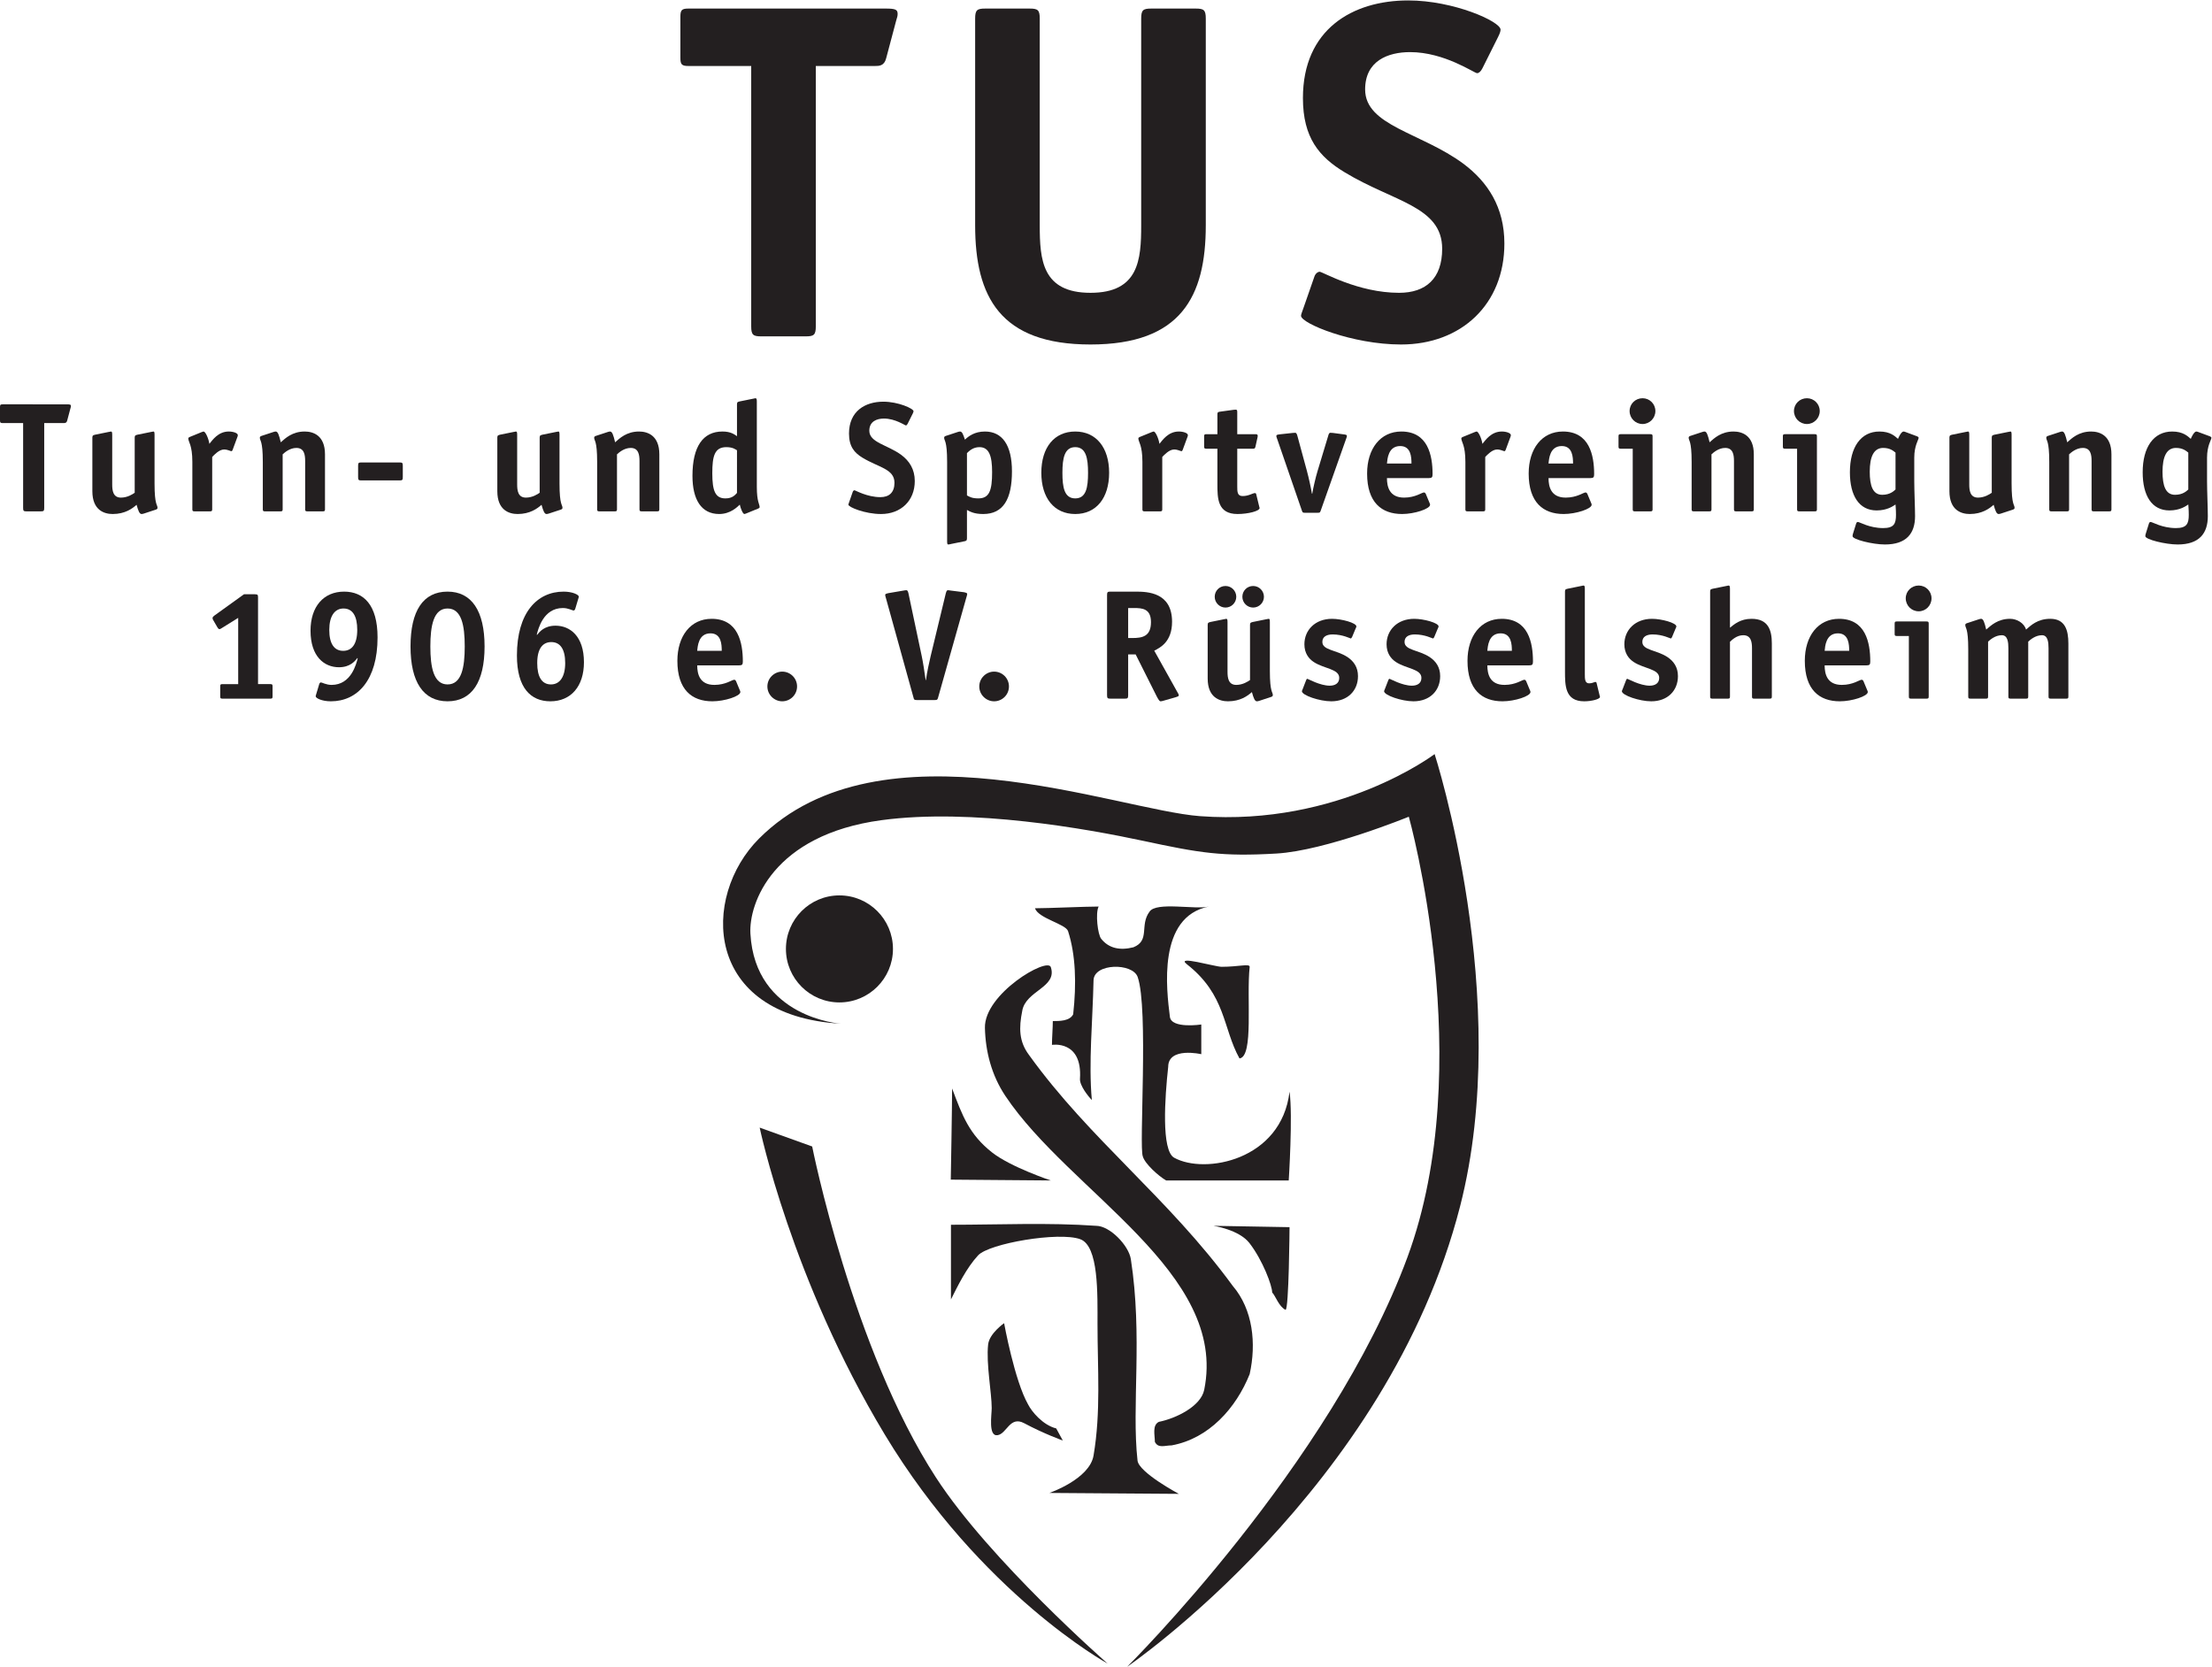 <?xml version="1.0" encoding="UTF-8" standalone="no"?>
<!-- Created with Inkscape (http://www.inkscape.org/) -->

<svg
   version="1.1"
   id="svg2"
   width="522.333"
   height="393.573"
   viewBox="0 0 522.333 393.573"
   sodipodi:docname="TUSLogopfadsw.eps"
   xmlns:inkscape="http://www.inkscape.org/namespaces/inkscape"
   xmlns:sodipodi="http://sodipodi.sourceforge.net/DTD/sodipodi-0.dtd"
   xmlns="http://www.w3.org/2000/svg"
   xmlns:svg="http://www.w3.org/2000/svg">
  <defs
     id="defs6" />
  <sodipodi:namedview
     id="namedview4"
     pagecolor="#ffffff"
     bordercolor="#000000"
     borderopacity="0.25"
     inkscape:showpageshadow="2"
     inkscape:pageopacity="0.0"
     inkscape:pagecheckerboard="0"
     inkscape:deskcolor="#d1d1d1" />
  <g
     id="g8"
     inkscape:groupmode="layer"
     inkscape:label="ink_ext_XXXXXX"
     transform="matrix(1.333,0,0,-1.333,0,393.573)">
    <g
       id="g10"
       transform="scale(0.1)">
      <path
         d="m 1780.81,1011.41 c 113.87,-170.746 394.85,-312.953 352.39,-520.902 -6.06,-29.414 -50.3,-50.684 -80.34,-56.68 -12.05,-6.055 -7.05,-23.418 -7.05,-35.449 5.96,-12.012 17.64,-6.231 29.67,-6.231 66.1,12.032 114.22,66.114 138.28,126.27 11.97,54.082 5.95,114.238 -30.06,156.348 -114.29,156.328 -252.59,258.554 -360.74,408.824 -18.1,24.07 -18.1,48.15 -12.09,78.23 6.02,36.03 62.64,41.5 50.59,77.59 -6.04,18.05 -118.09,-47.26 -116.7,-107.67 0.99,-42.56 12.01,-84.2 36.05,-120.33"
         style="fill:#231f20;fill-opacity:1;fill-rule:nonzero;stroke:none"
         id="path12" />
      <path
         d="m 1950.7,1289.55 c 13.5,-16.93 33.08,-21.09 57.08,-15.06 30.08,12.05 10.59,39.12 28.59,63.13 12.06,18.06 81.2,3.06 105.21,9.06 -91.68,-18.03 -75.14,-147.34 -69.15,-195.43 2.68,-21.5 55.6,-13.54 55.6,-13.54 v -52.59 c 0,0 -58.62,13.51 -58.62,-22.52 -5.96,-54.14 -12.43,-148.127 10.56,-160.881 54.06,-30.039 190.18,-4.824 204.4,117.031 5.99,-42.07 -1.43,-157.305 -1.43,-157.305 H 2065.7 c -13.52,7.891 -37.62,29.571 -41.22,42.52 -7.12,16.25 10.41,262.305 -9.16,317.945 -8.96,25.34 -77.52,24.63 -78.16,-6.01 -1.5,-72.13 -9.04,-145.8 -3,-211.97 -6.04,5.99 -21.84,25.62 -21.02,37.57 4.47,69.16 -49.63,60.12 -49.63,60.12 0,12.07 1.5,30.12 1.5,42.15 12.02,0 30.02,0 36.08,11.99 6.03,54.14 4.51,105.24 -9.06,147.33 -4.11,12.77 -52.62,22.5 -58.62,40.54 24.05,0 88.71,3.05 112.77,3.05 -6.02,-12.03 -1.54,-49.63 4.52,-57.13"
         style="fill:#231f20;fill-opacity:1;fill-rule:nonzero;stroke:none"
         id="path14" />
      <path
         d="m 2164.15,1239.92 c -11.99,0 -82.65,21.08 -61.64,4.53 69.73,-54.84 63.15,-112.71 93.19,-166.85 25.56,3.04 12.05,108.24 18.06,162.32 0,6.06 -19.53,0 -49.61,0"
         style="fill:#231f20;fill-opacity:1;fill-rule:nonzero;stroke:none"
         id="path16" />
      <path
         d="m 2284.37,778.711 -134.73,2.383 c 0,0 45.43,-6.739 63.82,-30.723 23.64,-30.723 40.15,-75.391 40.15,-87.383 6.05,-6.035 11.59,-24.707 23.64,-30.722 6.06,0 7.12,146.445 7.12,146.445"
         style="fill:#231f20;fill-opacity:1;fill-rule:nonzero;stroke:none"
         id="path18" />
      <path
         d="m 1944.19,606.27 c 0,54.121 2.34,139.414 -30.78,151.191 -37.95,13.594 -161.15,-7.559 -180.68,-28.633 -20.47,-21.992 -36.1,-54.062 -48.15,-78.125 0,6.016 0,96.172 0,132.266 84.2,0 173.05,4.121 257.2,-1.875 24.07,0 57.67,-34.571 61.46,-59.043 21.24,-137.012 1.09,-260.313 11.84,-356.719 2.28,-21.309 73.19,-59.062 73.19,-59.062 l -229.35,1.64 c 0,0 71.05,24.297 78.24,66.172 13.21,77.285 7.03,154.043 7.03,232.188"
         style="fill:#231f20;fill-opacity:1;fill-rule:nonzero;stroke:none"
         id="path20" />
      <path
         d="m 1756.77,458.262 c 0,26.972 -10.06,78.633 -6.33,112.578 2.1,19.59 28.32,37.793 28.32,37.793 0,0 18.46,-102.051 42.55,-144.102 5.99,-12.011 25.64,-36.308 49.74,-42.343 l 11.68,-21.446 c 0,0 -33.09,11.817 -68.5,30.723 -25.41,13.515 -30.7,-18.906 -47.23,-21.27 -16.56,-2.382 -10.23,36.075 -10.23,48.067"
         style="fill:#231f20;fill-opacity:1;fill-rule:nonzero;stroke:none"
         id="path22" />
      <path
         d="m 1686.63,1024.41 c 18.05,-48.082 30.22,-81.461 70.9,-113.414 33.07,-25.957 103.93,-49.551 103.93,-49.551 l -177.2,1.446 c 0,0 2.37,131.464 2.37,161.519"
         style="fill:#231f20;fill-opacity:1;fill-rule:nonzero;stroke:none"
         id="path24" />
      <path
         d="m 2495.66,1505.79 c 0,0 123.41,-439.31 -2.35,-780.106 C 2357.4,357.285 1996.7,0 1996.7,0 c 0,0 461.46,314.805 589.82,815.742 94.63,369.078 -45.15,800.978 -45.15,800.978 0,0 -169.12,-128.22 -415.81,-109.93 -147.57,11.01 -565.83,175.4 -780.95,-39.72 -103,-102.97 -98.73,-314.04 145.02,-327.95 0,0 -151.97,9.81 -160.31,159.53 -3,53.32 39.62,175.14 232.44,201.04 159.26,21.41 363.4,-15.25 463.57,-36.7 100.19,-21.49 139.37,-28.07 235.85,-22.44 87.65,5.13 234.48,65.24 234.48,65.24"
         style="fill:#231f20;fill-opacity:1;fill-rule:nonzero;stroke:none"
         id="path26" />
      <path
         d="m 1345.74,955.039 92.99,-33.398 c 0,0 71.07,-358.145 219.39,-586.582 95.27,-146.778 303.94,-329.375 303.94,-329.375 0,0 -224.49,123.203 -394.9,405.976 -165.35,274.473 -221.42,543.379 -221.42,543.379"
         style="fill:#231f20;fill-opacity:1;fill-rule:nonzero;stroke:none"
         id="path28" />
      <path
         d="m 1392.24,1271.58 c 0,52.37 42.41,94.83 94.74,94.83 52.35,0 94.87,-42.46 94.87,-94.83 0,-52.3 -42.52,-94.76 -94.87,-94.76 -52.33,0 -94.74,42.46 -94.74,94.76"
         style="fill:#231f20;fill-opacity:1;fill-rule:nonzero;stroke:none"
         id="path30" />
      <path
         d="m 78.324,2052.52 c 0,-4.98 -1.105,-5.82 -5.812,-5.82 H 46.773 c -4.707,0 -5.812,0.84 -5.812,5.82 v 150.56 H 4.703 C 0.828,2203.08 0,2203.91 0,2207.78 v 23.81 c 0,3.86 0.828,4.7 4.703,4.7 H 118.73 c 5.54,0 6.918,-0.55 6.918,-3.04 0,-1.39 -0.273,-1.95 -0.828,-3.88 l -5.812,-21.87 c -1.106,-4.42 -4.149,-4.42 -6.367,-4.42 H 78.324 v -150.56"
         style="fill:#231f20;fill-opacity:1;fill-rule:nonzero;stroke:none"
         id="path32" />
      <path
         d="m 254.945,2042.83 c -1.66,-0.55 -3.039,-0.83 -4.148,-0.83 -3.598,0 -5.813,5.26 -8.859,16.32 -7.469,-6.64 -20.477,-16.32 -42.344,-16.32 -15.223,0 -35.981,6.92 -35.981,40.41 v 95.2 c 0,3.88 1.938,4.15 5.258,4.98 l 23.246,4.71 c 0.832,0 3.602,0.83 4.43,0.83 1.66,0 2.219,-1.1 2.219,-5.81 v -88.01 c 0,-10.52 1.382,-23.25 15.496,-23.25 11.629,0 20.758,6.09 24.355,8.58 v 97.97 c 0,3.88 1.942,4.15 5.262,4.98 l 23.246,4.71 c 0.828,0 3.598,0.83 4.707,0.83 1.383,0 1.934,-1.1 1.934,-5.81 v -86.35 c 0,-39.02 5.257,-36.81 5.257,-43.17 0,-1.39 -1.101,-2.5 -3.043,-3.05 l -21.035,-6.92"
         style="fill:#231f20;fill-opacity:1;fill-rule:nonzero;stroke:none"
         id="path34" />
      <path
         d="m 375.895,2050.58 c 0,-3.04 -0.559,-3.88 -3.879,-3.88 h -27.399 c -3.324,0 -3.875,0.84 -3.875,3.88 v 83.59 c 0,30.44 -7.195,35.42 -7.195,41.78 0,1.12 1.105,1.94 2.488,2.49 l 21.035,8.59 c 1.11,0.27 2.493,1.1 3.598,1.1 3.32,0 8.859,-12.45 10.238,-21.86 5.262,6.36 15.5,21.86 34.324,21.86 8.028,0 16.051,-2.76 16.051,-6.37 0,-1.1 -0.273,-2.21 -0.554,-2.76 l -8.579,-23.25 c -0.277,-0.83 -1.109,-2.49 -2.214,-2.49 -1.661,0 -6.641,3.04 -13.008,3.04 -8.582,0 -17.438,-9.41 -21.031,-13.28 v -92.44"
         style="fill:#231f20;fill-opacity:1;fill-rule:nonzero;stroke:none"
         id="path36" />
      <path
         d="m 575.715,2050.58 c 0,-3.04 -0.555,-3.88 -3.875,-3.88 h -27.402 c -3.321,0 -3.872,0.84 -3.872,3.88 v 85.24 c 0,10.52 -1.386,23.25 -15.496,23.25 -11.629,0 -20.761,-8.03 -24.355,-11.35 v -97.14 c 0,-3.04 -0.559,-3.88 -3.879,-3.88 h -27.398 c -3.325,0 -3.875,0.84 -3.875,3.88 v 83.59 c 0,39.02 -5.258,36.8 -5.258,43.17 0,1.39 1.105,2.49 3.047,3.05 l 21.027,6.91 c 1.66,0.56 3.047,0.83 4.156,0.83 3.594,0 5.813,-6.08 8.852,-19.09 8.027,7.19 20.484,19.09 42.351,19.09 15.219,0 35.977,-6.92 35.977,-40.41 v -97.14"
         style="fill:#231f20;fill-opacity:1;fill-rule:nonzero;stroke:none"
         id="path38" />
      <path
         d="m 713.539,2107.32 c 0,-4.98 -0.828,-5.82 -5.809,-5.82 h -67.531 c -4.984,0 -5.812,0.84 -5.812,5.82 v 20.2 c 0,4.98 0.828,5.82 5.812,5.82 h 67.531 c 4.981,0 5.809,-0.84 5.809,-5.82 v -20.2"
         style="fill:#231f20;fill-opacity:1;fill-rule:nonzero;stroke:none"
         id="path40" />
      <path
         d="m 972.316,2042.83 c -1.66,-0.55 -3.043,-0.83 -4.152,-0.83 -3.598,0 -5.809,5.26 -8.855,16.32 -7.473,-6.64 -20.481,-16.32 -42.344,-16.32 -15.227,0 -35.985,6.92 -35.985,40.41 v 95.2 c 0,3.88 1.942,4.15 5.262,4.98 l 23.246,4.71 c 0.836,0 3.598,0.83 4.43,0.83 1.656,0 2.215,-1.1 2.215,-5.81 v -88.01 c 0,-10.52 1.383,-23.25 15.5,-23.25 11.625,0 20.754,6.09 24.355,8.58 v 97.97 c 0,3.88 1.938,4.15 5.258,4.98 l 23.246,4.71 c 0.832,0 3.598,0.83 4.707,0.83 1.383,0 1.938,-1.1 1.938,-5.81 v -86.35 c 0,-39.02 5.261,-36.81 5.261,-43.17 0,-1.39 -1.109,-2.5 -3.046,-3.05 l -21.036,-6.92"
         style="fill:#231f20;fill-opacity:1;fill-rule:nonzero;stroke:none"
         id="path42" />
      <path
         d="m 1167.99,2050.58 c 0,-3.04 -0.56,-3.88 -3.88,-3.88 h -27.4 c -3.32,0 -3.87,0.84 -3.87,3.88 v 85.24 c 0,10.52 -1.38,23.25 -15.5,23.25 -11.63,0 -20.76,-8.03 -24.36,-11.35 v -97.14 c 0,-3.04 -0.55,-3.88 -3.87,-3.88 h -27.4 c -3.32,0 -3.88,0.84 -3.88,3.88 v 83.59 c 0,39.02 -5.26,36.8 -5.26,43.17 0,1.39 1.11,2.49 3.05,3.05 l 21.04,6.91 c 1.66,0.56 3.04,0.83 4.14,0.83 3.61,0 5.82,-6.08 8.86,-19.09 8.03,7.19 20.48,19.09 42.35,19.09 15.22,0 35.98,-6.92 35.98,-40.41 v -97.14"
         style="fill:#231f20;fill-opacity:1;fill-rule:nonzero;stroke:none"
         id="path44" />
      <path
         d="m 1305.54,2079.36 c -3.32,-3.59 -8.03,-9.69 -20.48,-9.69 -17.99,0 -23.25,13.29 -23.25,44.56 0,30.73 4.15,46.22 24.91,46.22 11.62,0 16.33,-4.15 18.82,-5.53 z m 37.64,-27.68 c 1.38,0.56 2.49,1.39 2.49,2.5 0,5.53 -4.98,9.12 -4.98,35.98 v 151.11 c 0,4.7 -0.56,5.82 -2.77,5.82 -0.56,0 -3.04,-0.84 -3.88,-0.84 l -23.24,-4.7 c -3.32,-0.83 -5.26,-0.83 -5.26,-4.98 v -56.74 c -4.43,3.05 -10.8,8.3 -25.74,8.3 -34.32,0 -53.14,-26.29 -53.14,-78.6 0,-42.07 15.78,-67.53 47.32,-67.53 19.93,0 32.11,12.46 36.54,16.61 1.39,-6.93 5.53,-16.61 8.03,-16.61 1.1,0 2.49,0.83 3.59,1.11 l 21.04,8.57"
         style="fill:#231f20;fill-opacity:1;fill-rule:nonzero;stroke:none"
         id="path46" />
      <path
         d="m 1607.77,2201.7 c -0.84,-1.66 -1.95,-2.78 -3.05,-2.78 -1.66,0 -18.82,12.18 -38.75,12.18 -12.73,0 -26.01,-4.98 -26.01,-21.58 0,-21.04 32.38,-24.91 56.74,-42.9 14.11,-10.52 23.79,-25.19 23.79,-46.23 0,-35.14 -24.9,-58.39 -59.78,-58.39 -28.23,0 -57.84,12.18 -57.84,16.61 0,0.83 0.83,2.77 1.38,4.42 l 6.37,18.27 c 0.55,1.66 1.94,2.77 3.04,2.77 1.66,0 22.14,-12.18 45.95,-12.18 15.5,0 24.91,8.3 24.91,25.46 0,24.64 -28.23,27.13 -56.46,44.29 -14.67,8.85 -24.08,19.92 -24.08,42.9 0,39.85 28.78,56.45 60.88,56.45 26.3,0 53.42,-12.18 53.42,-16.88 0,-0.83 -0.28,-1.94 -1.38,-4.15 l -9.13,-18.26"
         style="fill:#231f20;fill-opacity:1;fill-rule:nonzero;stroke:none"
         id="path48" />
      <path
         d="m 1712.93,2149.94 c 3.88,3.6 10.52,10.51 22.14,10.51 17.17,0 22.42,-15.77 22.42,-44.27 0,-32.67 -4.98,-46.51 -24.35,-46.51 -10.8,0 -15.23,2.49 -20.21,5.27 z m 0,-100.74 c 5.82,-3.05 12.73,-7.2 28.79,-7.2 35.98,0 50.92,27.13 50.92,75.55 0,46.51 -17.16,70.58 -47.88,70.58 -18.55,0 -29.33,-8.58 -35.42,-14.4 -3.05,9.15 -4.98,14.4 -8.58,14.4 -1.11,0 -2.49,-0.27 -4.16,-0.83 l -21.03,-6.91 c -1.94,-0.56 -3.05,-1.66 -3.05,-3.05 0,-6.37 5.26,-4.15 5.26,-43.17 v -140.33 c 0,-4.7 0.56,-5.81 1.94,-5.81 1.39,0 3.87,0.55 4.71,0.83 l 23.25,4.71 c 3.32,0.55 5.25,1.1 5.25,4.98 v 50.65"
         style="fill:#231f20;fill-opacity:1;fill-rule:nonzero;stroke:none"
         id="path50" />
      <path
         d="m 1904.74,2069.67 c -19.38,0 -22.7,19.65 -22.7,45.39 0,25.74 3.6,45.39 22.7,45.39 19.09,0 22.69,-19.65 22.69,-45.39 0,-26.01 -3.32,-45.39 -22.69,-45.39 z m 60.05,45.39 c 0,44.57 -22.96,73.07 -60.05,73.07 -37.37,0 -60.07,-28.5 -60.07,-73.07 0,-44.56 22.7,-73.06 60.07,-73.06 37.36,0 60.05,28.5 60.05,73.06"
         style="fill:#231f20;fill-opacity:1;fill-rule:nonzero;stroke:none"
         id="path52" />
      <path
         d="m 2058.9,2050.58 c 0,-3.04 -0.55,-3.88 -3.89,-3.88 h -27.39 c -3.31,0 -3.88,0.84 -3.88,3.88 v 83.59 c 0,30.44 -7.19,35.42 -7.19,41.78 0,1.12 1.1,1.94 2.48,2.49 l 21.04,8.59 c 1.11,0.27 2.5,1.1 3.58,1.1 3.34,0 8.88,-12.45 10.26,-21.86 5.25,6.36 15.5,21.86 34.32,21.86 8.03,0 16.05,-2.76 16.05,-6.37 0,-1.1 -0.26,-2.21 -0.56,-2.76 l -8.57,-23.25 c -0.29,-0.83 -1.1,-2.49 -2.21,-2.49 -1.66,0 -6.65,3.04 -13.01,3.04 -8.57,0 -17.44,-9.41 -21.03,-13.28 v -92.44"
         style="fill:#231f20;fill-opacity:1;fill-rule:nonzero;stroke:none"
         id="path54" />
      <path
         d="m 2230.77,2054.73 c 0.27,-1.39 0.55,-1.39 0.55,-2.21 0,-5.26 -20.21,-10.52 -39.03,-10.52 -35.71,0 -35.71,27.96 -35.71,53.42 v 62.27 h -19.63 c -3.34,0 -3.89,0.83 -3.89,3.87 v 17.99 c 0,3.04 0.55,3.87 3.89,3.87 h 19.63 v 34.88 c 0,3.6 0.56,4.43 4.45,4.98 l 24.34,3.33 c 0.83,0 1.95,0.27 3.61,0.27 2.47,0 2.76,-1.39 2.76,-4.71 v -38.75 h 31.54 c 2.5,0 4.71,0 4.71,-3.03 0,-0.56 0,-1.12 -0.26,-2.22 l -3.62,-16.33 c -0.83,-3.88 -1.66,-4.15 -4.99,-4.15 h -27.38 v -66.98 c 0,-8.86 0,-16.89 9.4,-16.89 11.07,0 17.98,5.27 21.88,5.27 1.09,0 1.93,-0.56 2.21,-1.66 l 5.54,-22.7"
         style="fill:#231f20;fill-opacity:1;fill-rule:nonzero;stroke:none"
         id="path56" />
      <path
         d="m 2339.53,2047.81 c -1.1,-3.04 -1.37,-3.6 -5.26,-3.6 h -22.7 c -3.87,0 -4.14,0.56 -5.25,3.6 l -44,127.58 c -0.29,0.56 -1.12,2.78 -1.39,4.71 0,2.22 1.93,2.49 6.09,3.05 l 22.97,2.49 c 0.83,0 3.87,0.27 4.42,0.27 2.21,0 3.06,-2.76 3.87,-5.52 l 16.91,-62.28 c 3.01,-11.07 7.17,-29.89 8.84,-40.13 h 0.54 c 1.67,9.97 6.09,29.34 9.43,40.13 l 18.82,62.28 c 0.82,3.03 1.66,5.52 3.87,5.52 0.55,0 3.59,-0.27 4.42,-0.27 l 18.82,-2.49 c 4.15,-0.56 6.1,-0.83 6.1,-3.05 -0.29,-1.93 -1.13,-4.15 -1.39,-4.71 l -45.11,-127.58"
         style="fill:#231f20;fill-opacity:1;fill-rule:nonzero;stroke:none"
         id="path58" />
      <path
         d="m 2456.91,2131.39 c 0.86,7.75 1.96,31 23.54,31 19.11,0 19.92,-19.65 19.92,-31 z m 68.67,-53.41 c -0.57,1.11 -1.67,2.21 -3.05,2.21 -3.89,0 -15.24,-9.13 -35.17,-9.13 -26,0 -30.45,19.1 -30.45,34.6 h 74.46 c 5.25,0 6.38,1.66 6.38,6.91 0,33.49 -8.3,75.56 -55.36,75.56 -37.09,0 -60.61,-30.44 -60.61,-74.45 0,-50.92 25.46,-71.68 62,-71.68 21.86,0 49.53,9.13 49.53,16.32 0,1.12 -0.28,2.22 -0.82,3.06 l -6.91,16.6"
         style="fill:#231f20;fill-opacity:1;fill-rule:nonzero;stroke:none"
         id="path60" />
      <path
         d="m 2631.03,2050.58 c 0,-3.04 -0.58,-3.88 -3.89,-3.88 h -27.4 c -3.33,0 -3.87,0.84 -3.87,3.88 v 83.59 c 0,30.44 -7.19,35.42 -7.19,41.78 0,1.12 1.1,1.94 2.47,2.49 l 21.05,8.59 c 1.11,0.27 2.5,1.1 3.58,1.1 3.33,0 8.88,-12.45 10.26,-21.86 5.25,6.36 15.49,21.86 34.32,21.86 8.03,0 16.05,-2.76 16.05,-6.37 0,-1.1 -0.3,-2.21 -0.56,-2.76 l -8.57,-23.25 c -0.29,-0.83 -1.13,-2.49 -2.21,-2.49 -1.66,0 -6.66,3.04 -13.01,3.04 -8.6,0 -17.44,-9.41 -21.03,-13.28 v -92.44"
         style="fill:#231f20;fill-opacity:1;fill-rule:nonzero;stroke:none"
         id="path62" />
      <path
         d="m 2743.16,2131.39 c 0.82,7.75 1.93,31 23.51,31 19.11,0 19.92,-19.65 19.92,-31 z m 68.63,-53.41 c -0.57,1.11 -1.66,2.21 -3.05,2.21 -3.86,0 -15.2,-9.13 -35.15,-9.13 -26.01,0 -30.43,19.1 -30.43,34.6 h 74.43 c 5.27,0 6.37,1.66 6.37,6.91 0,33.49 -8.3,75.56 -55.35,75.56 -37.09,0 -60.62,-30.44 -60.62,-74.45 0,-50.92 25.48,-71.68 62,-71.68 21.88,0 49.55,9.13 49.55,16.32 0,1.12 -0.29,2.22 -0.84,3.06 l -6.91,16.6"
         style="fill:#231f20;fill-opacity:1;fill-rule:nonzero;stroke:none"
         id="path64" />
      <path
         d="m 2927.47,2050.58 c 0,-3.04 -0.54,-3.88 -3.86,-3.88 h -27.41 c -3.32,0 -3.88,0.84 -3.88,3.88 v 107.11 h -21.31 c -3.31,0 -3.86,0.83 -3.86,3.87 v 17.99 c 0,3.04 0.55,3.87 3.86,3.87 h 52.6 c 3.32,0 3.86,-0.83 3.86,-3.87 z m -17.71,150.84 c -12.73,0 -22.97,10.24 -22.97,22.97 0,12.72 10.24,22.7 22.97,22.7 12.46,0 22.69,-9.98 22.69,-22.7 0,-12.73 -10.23,-22.97 -22.69,-22.97"
         style="fill:#231f20;fill-opacity:1;fill-rule:nonzero;stroke:none"
         id="path66" />
      <path
         d="m 3106.82,2050.58 c 0,-3.04 -0.56,-3.88 -3.87,-3.88 h -27.41 c -3.32,0 -3.87,0.84 -3.87,3.88 v 85.24 c 0,10.52 -1.39,23.25 -15.51,23.25 -11.62,0 -20.75,-8.03 -24.34,-11.35 v -97.14 c 0,-3.04 -0.56,-3.88 -3.87,-3.88 h -27.41 c -3.32,0 -3.87,0.84 -3.87,3.88 v 83.59 c 0,39.02 -5.26,36.8 -5.26,43.17 0,1.39 1.1,2.49 3.04,3.05 l 21.04,6.91 c 1.66,0.56 3.05,0.83 4.16,0.83 3.59,0 5.8,-6.08 8.84,-19.09 8.03,7.19 20.49,19.09 42.34,19.09 15.24,0 35.99,-6.92 35.99,-40.41 v -97.14"
         style="fill:#231f20;fill-opacity:1;fill-rule:nonzero;stroke:none"
         id="path68" />
      <path
         d="m 3218.62,2050.58 c 0,-3.04 -0.55,-3.88 -3.86,-3.88 h -27.4 c -3.33,0 -3.89,0.84 -3.89,3.88 v 107.11 h -21.31 c -3.32,0 -3.87,0.83 -3.87,3.87 v 17.99 c 0,3.04 0.55,3.87 3.87,3.87 h 52.6 c 3.31,0 3.86,-0.83 3.86,-3.87 z m -17.71,150.84 c -12.73,0 -22.96,10.24 -22.96,22.97 0,12.72 10.23,22.7 22.96,22.7 12.46,0 22.7,-9.98 22.7,-22.7 0,-12.73 -10.24,-22.97 -22.7,-22.97"
         style="fill:#231f20;fill-opacity:1;fill-rule:nonzero;stroke:none"
         id="path70" />
      <path
         d="m 3357.84,2085.45 c -2.76,-2.49 -9.41,-9.41 -23.52,-9.41 -16.62,0 -22.14,15.78 -22.14,40.97 0,26.56 7.19,42.06 23.79,42.06 12.46,0 18.27,-5.53 21.87,-8.3 z m 33.2,56.19 c 0,21.86 7.76,31.82 7.76,35.43 0,1.1 -1.39,1.93 -2.5,2.48 l -21.58,8.02 c -0.81,0.29 -1.94,0.56 -2.77,0.56 -3.88,0 -8.85,-10.52 -9.69,-13 -5.26,4.42 -13.28,13 -32.94,13 -32.91,0 -52.29,-27.68 -52.29,-72.24 0,-41.51 16.33,-67.53 47.32,-67.53 18.83,0 29.34,7.76 33.49,10.52 0,-1.93 0.82,-8.58 0.82,-18.26 0,-15.51 -3.32,-23.53 -22.69,-23.53 -24.63,0 -41.51,10.8 -44.82,10.8 -1.39,0 -2.5,-0.84 -3.05,-2.78 l -5.28,-16.87 c -0.82,-2.49 -1.08,-3.61 -1.08,-5.54 0,-5.81 35.7,-14.67 57.28,-14.67 38.47,0 53.42,19.92 53.42,50.09 0,15.51 -1.4,44.01 -1.4,62.27 v 41.25"
         style="fill:#231f20;fill-opacity:1;fill-rule:nonzero;stroke:none"
         id="path72" />
      <path
         d="m 3544.66,2042.83 c -1.66,-0.55 -3.05,-0.83 -4.16,-0.83 -3.59,0 -5.8,5.26 -8.84,16.32 -7.49,-6.64 -20.5,-16.32 -42.34,-16.32 -15.25,0 -35.99,6.92 -35.99,40.41 v 95.2 c 0,3.88 1.94,4.15 5.25,4.98 l 23.24,4.71 c 0.84,0 3.6,0.83 4.44,0.83 1.66,0 2.21,-1.1 2.21,-5.81 v -88.01 c 0,-10.52 1.39,-23.25 15.51,-23.25 11.62,0 20.76,6.09 24.35,8.58 v 97.97 c 0,3.88 1.94,4.15 5.25,4.98 l 23.24,4.71 c 0.84,0 3.6,0.83 4.71,0.83 1.39,0 1.94,-1.1 1.94,-5.81 v -86.35 c 0,-39.02 5.27,-36.81 5.27,-43.17 0,-1.39 -1.11,-2.5 -3.04,-3.05 l -21.04,-6.92"
         style="fill:#231f20;fill-opacity:1;fill-rule:nonzero;stroke:none"
         id="path74" />
      <path
         d="m 3740.32,2050.58 c 0,-3.04 -0.53,-3.88 -3.87,-3.88 h -27.4 c -3.31,0 -3.89,0.84 -3.89,3.88 v 85.24 c 0,10.52 -1.36,23.25 -15.48,23.25 -11.61,0 -20.77,-8.03 -24.36,-11.35 v -97.14 c 0,-3.04 -0.53,-3.88 -3.87,-3.88 h -27.4 c -3.31,0 -3.89,0.84 -3.89,3.88 v 83.59 c 0,39.02 -5.25,36.8 -5.25,43.17 0,1.39 1.13,2.49 3.05,3.05 l 21.03,6.91 c 1.67,0.56 3.05,0.83 4.15,0.83 3.61,0 5.81,-6.08 8.86,-19.09 8.03,7.19 20.49,19.09 42.35,19.09 15.22,0 35.97,-6.92 35.97,-40.41 v -97.14"
         style="fill:#231f20;fill-opacity:1;fill-rule:nonzero;stroke:none"
         id="path76" />
      <path
         d="m 3876.49,2085.45 c -2.77,-2.49 -9.41,-9.41 -23.53,-9.41 -16.59,0 -22.13,15.78 -22.13,40.97 0,26.56 7.2,42.06 23.79,42.06 12.46,0 18.29,-5.53 21.87,-8.3 z m 33.21,56.19 c 0,21.86 7.75,31.82 7.75,35.43 0,1.1 -1.38,1.93 -2.48,2.48 l -21.6,8.02 c -0.82,0.29 -1.92,0.56 -2.75,0.56 -3.88,0 -8.87,-10.52 -9.69,-13 -5.27,4.42 -13.3,13 -32.94,13 -32.94,0 -52.31,-27.68 -52.31,-72.24 0,-41.51 16.32,-67.53 47.32,-67.53 18.82,0 29.33,7.76 33.49,10.52 0,-1.93 0.83,-8.58 0.83,-18.26 0,-15.51 -3.33,-23.53 -22.7,-23.53 -24.63,0 -41.5,10.8 -44.83,10.8 -1.38,0 -2.5,-0.84 -3.04,-2.78 l -5.26,-16.87 c -0.83,-2.49 -1.11,-3.61 -1.11,-5.54 0,-5.81 35.7,-14.67 57.28,-14.67 38.49,0 53.42,19.92 53.42,50.09 0,15.51 -1.38,44.01 -1.38,62.27 v 41.25"
         style="fill:#231f20;fill-opacity:1;fill-rule:nonzero;stroke:none"
         id="path78" />
      <path
         d="m 482.832,1718.81 c 0,-3.04 -0.551,-3.87 -3.871,-3.87 h -84.969 c -3.324,0 -3.875,0.83 -3.875,3.87 v 17.99 c 0,3.05 0.551,3.88 3.875,3.88 h 27.953 v 117.34 l -29.336,-18.26 c -1.382,-0.83 -2.492,-1.66 -3.875,-1.66 -1.664,0 -2.765,1.66 -3.875,3.6 l -7.199,12.44 c -0.828,1.12 -1.101,2.22 -1.101,3.61 0,1.66 1.382,3.05 3.32,4.42 l 52.309,37.65 h 19.371 c 4.984,0 5.535,-1.11 5.535,-5.54 v -153.6 h 21.867 c 3.32,0 3.871,-0.83 3.871,-3.88 v -17.99"
         style="fill:#231f20;fill-opacity:1;fill-rule:nonzero;stroke:none"
         id="path80" />
      <path
         d="m 607.934,1799.63 c -15.778,0 -24.633,12.46 -24.633,37.08 0,24.63 9.687,37.92 25.187,37.92 16.328,0 24.356,-13.56 24.356,-37.92 0,-25.46 -9.688,-37.08 -24.91,-37.08 z m -48.157,-78.05 c -0.281,-0.83 -0.554,-1.66 -0.554,-2.49 0,-3.32 11.07,-8.86 26.847,-8.86 47.051,0 82.754,37.36 82.754,113.2 0,57.84 -24.914,81.09 -59.23,81.09 -36.258,0 -59.504,-26.29 -59.504,-69.19 0,-46.22 24.633,-64.77 50.371,-64.77 19.926,0 28.504,11.08 32.66,16.34 l 0.551,-0.56 c -2.488,-9.41 -11.348,-47.05 -46.223,-47.05 -9.683,0 -16.879,4.42 -19.094,4.42 -1.109,0 -2.492,-1.66 -2.769,-2.76 l -5.809,-19.37"
         style="fill:#231f20;fill-opacity:1;fill-rule:nonzero;stroke:none"
         id="path82" />
      <path
         d="m 792.813,1740.13 c -24.629,0 -30.446,30.16 -30.446,67.25 0,37.08 5.817,67.25 30.446,67.25 24.914,0 30.445,-30.17 30.445,-67.25 0,-37.09 -5.531,-67.25 -30.445,-67.25 z m 65.593,67.25 c 0,63.1 -22.972,97.14 -65.593,97.14 -43.454,0 -65.59,-34.32 -65.59,-97.14 0,-62.83 22.695,-97.15 65.59,-97.15 42.902,0 65.593,34.04 65.593,97.15"
         style="fill:#231f20;fill-opacity:1;fill-rule:nonzero;stroke:none"
         id="path84" />
      <path
         d="m 976.035,1740.13 c -16.328,0 -24.355,13.56 -24.355,37.91 0,25.46 9.687,37.09 24.906,37.09 15.777,0 24.634,-12.46 24.634,-37.09 0,-24.64 -9.689,-37.91 -25.185,-37.91 z m 48.715,153.04 c 0.27,0.83 0.55,1.67 0.55,2.5 0,3.32 -11.07,8.85 -26.847,8.85 -47.051,0 -82.754,-37.37 -82.754,-113.2 0,-57.84 24.91,-81.09 59.227,-81.09 36.254,0 59.504,26.3 59.504,69.19 0,46.22 -24.63,64.76 -50.367,64.76 -19.93,0 -28.512,-11.07 -32.661,-16.32 l -0.55,0.55 c 2.488,9.41 11.347,47.05 46.218,47.05 9.68,0 16.88,-4.43 19.1,-4.43 1.1,0 2.49,1.66 2.76,2.77 l 5.82,19.37"
         style="fill:#231f20;fill-opacity:1;fill-rule:nonzero;stroke:none"
         id="path86" />
      <path
         d="m 1235.09,1799.63 c 0.83,7.75 1.93,30.99 23.52,30.99 19.1,0 19.93,-19.65 19.93,-30.99 z m 68.64,-53.42 c -0.56,1.11 -1.66,2.21 -3.05,2.21 -3.87,0 -15.22,-9.13 -35.15,-9.13 -26.01,0 -30.44,19.09 -30.44,34.6 h 74.45 c 5.26,0 6.36,1.66 6.36,6.91 0,33.49 -8.3,75.56 -55.35,75.56 -37.09,0 -60.61,-30.44 -60.61,-74.45 0,-50.92 25.46,-71.68 61.99,-71.68 21.87,0 49.55,9.13 49.55,16.33 0,1.11 -0.28,2.21 -0.84,3.05 l -6.91,16.6"
         style="fill:#231f20;fill-opacity:1;fill-rule:nonzero;stroke:none"
         id="path88" />
      <path
         d="m 1385.68,1710.23 c -14.12,0 -26.29,11.63 -26.29,26.3 0,14.67 12.17,26.29 26.29,26.29 14.39,0 26.29,-11.62 26.29,-26.29 0,-14.67 -11.9,-26.3 -26.29,-26.3"
         style="fill:#231f20;fill-opacity:1;fill-rule:nonzero;stroke:none"
         id="path90" />
      <path
         d="m 1661.89,1717.15 c -1.11,-3.87 -1.39,-4.7 -6.09,-4.7 h -31.55 c -4.71,0 -5.26,0.83 -6.09,4.7 l -48.71,175.74 c -0.55,1.95 -1.38,4.16 -1.38,5.82 0,1.94 3.04,2.49 5.25,3.04 l 27.68,4.71 c 1.11,0 1.93,0.56 4.15,0.56 1.38,0 3.05,0 4.15,-5.54 l 23.53,-111.26 c 1.94,-8.86 5.26,-29.62 6.92,-42.34 h 0.55 c 1.66,12.72 6.09,33.48 8.31,42.34 l 26.84,111.26 c 1.38,5.54 2.77,5.54 4.15,5.54 2.22,0 3.05,-0.56 4.15,-0.56 l 24.36,-3.05 c 2.21,-0.55 5.25,-1.1 5.25,-3.04 0,-1.66 -0.82,-3.87 -1.38,-5.82 l -50.09,-177.4"
         style="fill:#231f20;fill-opacity:1;fill-rule:nonzero;stroke:none"
         id="path92" />
      <path
         d="m 1761.03,1710.23 c -14.12,0 -26.29,11.63 -26.29,26.3 0,14.67 12.17,26.29 26.29,26.29 14.39,0 26.29,-11.62 26.29,-26.29 0,-14.67 -11.9,-26.3 -26.29,-26.3"
         style="fill:#231f20;fill-opacity:1;fill-rule:nonzero;stroke:none"
         id="path94" />
      <path
         d="m 1998.49,1822.32 v 53.14 h 10.25 c 14.4,0 30.16,-0.83 30.16,-24.91 0,-25.46 -15.22,-28.23 -33.2,-28.23 z m 0,-29.06 h 13.29 l 37.37,-74.45 c 2.76,-5.26 4.97,-8.58 6.34,-8.58 1.12,0 2.78,0.28 3.9,0.56 l 23.23,6.64 c 2.78,0.83 5.54,1.66 5.54,3.32 0,1.66 -1.38,3.88 -2.21,5.26 l -41.24,73.9 c 10.24,5.25 31.55,15.5 31.55,51.2 0,52.03 -43.16,53.41 -64.48,53.41 h -44.83 c -4.71,0 -5.84,-0.83 -5.84,-5.81 v -177.96 c 0,-4.98 1.13,-5.81 5.84,-5.81 h 25.74 c 4.7,0 5.8,0.83 5.8,5.81 v 72.51"
         style="fill:#231f20;fill-opacity:1;fill-rule:nonzero;stroke:none"
         id="path96" />
      <path
         d="m 2170.93,1876.29 c -10.53,0 -19.1,8.58 -19.1,19.1 0,10.51 8.29,19.1 19.1,19.1 10.51,0 19.08,-8.59 19.08,-19.1 0,-10.52 -8.57,-19.1 -19.08,-19.1 z m 48.97,0 c -10.51,0 -19.09,8.58 -19.09,19.1 0,10.51 8.3,19.1 19.09,19.1 10.8,0 19.12,-8.86 19.12,-19.1 0,-10.52 -8.61,-19.1 -19.12,-19.1 z m 10.8,-165.23 c -1.67,-0.55 -3.04,-0.83 -4.15,-0.83 -3.6,0 -5.82,5.26 -8.86,16.33 -7.46,-6.64 -20.48,-16.33 -42.36,-16.33 -15.21,0 -35.96,6.92 -35.96,40.41 v 95.2 c 0,3.88 1.92,4.16 5.25,4.98 l 23.25,4.71 c 0.83,0 3.61,0.83 4.42,0.83 1.66,0 2.23,-1.1 2.23,-5.81 v -88.01 c 0,-10.51 1.39,-23.25 15.49,-23.25 11.64,0 20.76,6.09 24.36,8.59 v 97.96 c 0,3.88 1.95,4.16 5.27,4.98 l 23.23,4.71 c 0.83,0 3.61,0.83 4.71,0.83 1.4,0 1.94,-1.1 1.94,-5.81 v -86.35 c 0,-39.02 5.26,-36.81 5.26,-43.18 0,-1.38 -1.1,-2.49 -3.05,-3.04 l -21.03,-6.92"
         style="fill:#231f20;fill-opacity:1;fill-rule:nonzero;stroke:none"
         id="path98" />
      <path
         d="m 2395.11,1823.98 c -0.58,-1.38 -1.95,-2.49 -2.24,-2.49 -0.81,0 -14.38,7.2 -32.1,7.2 -10.5,0 -18.26,-3.88 -18.26,-13.28 0,-14.96 24.89,-13.84 44.56,-26.85 10.79,-7.2 18.55,-17.72 18.55,-33.77 0,-25.46 -18,-44.56 -47.34,-44.56 -20.48,0 -52.02,10.52 -52.02,17.99 0,0.83 1.1,2.49 1.39,3.6 l 6.07,15.77 c 0.56,1.39 1.1,2.49 2.23,2.49 1.08,0 22.42,-12.17 39.57,-12.17 9.14,0 16.88,3.87 16.88,13.83 0,16.06 -27.12,16.06 -45.38,28.24 -8.32,5.53 -16.32,15.22 -16.32,31.27 0,25.19 19.08,45.11 48.98,45.11 16.87,0 43.15,-7.19 43.15,-13.56 0,-0.83 -0.81,-2.49 -1.38,-3.6 l -6.34,-15.22"
         style="fill:#231f20;fill-opacity:1;fill-rule:nonzero;stroke:none"
         id="path100" />
      <path
         d="m 2540.66,1823.98 c -0.54,-1.38 -1.92,-2.49 -2.2,-2.49 -0.84,0 -14.39,7.2 -32.1,7.2 -10.51,0 -18.26,-3.88 -18.26,-13.28 0,-14.96 24.89,-13.84 44.55,-26.85 10.8,-7.2 18.55,-17.72 18.55,-33.77 0,-25.46 -18,-44.56 -47.34,-44.56 -20.47,0 -52.03,10.52 -52.03,17.99 0,0.83 1.11,2.49 1.37,3.6 l 6.11,15.77 c 0.55,1.39 1.1,2.49 2.21,2.49 1.1,0 22.42,-12.17 39.59,-12.17 9.12,0 16.87,3.87 16.87,13.83 0,16.06 -27.13,16.06 -45.4,28.24 -8.3,5.53 -16.32,15.22 -16.32,31.27 0,25.19 19.1,45.11 48.99,45.11 16.89,0 43.18,-7.19 43.18,-13.56 0,-0.83 -0.85,-2.49 -1.4,-3.6 l -6.37,-15.22"
         style="fill:#231f20;fill-opacity:1;fill-rule:nonzero;stroke:none"
         id="path102" />
      <path
         d="m 2634.78,1799.63 c 0.84,7.75 1.92,30.99 23.53,30.99 19.08,0 19.92,-19.65 19.92,-30.99 z m 68.63,-53.42 c -0.55,1.11 -1.67,2.21 -3.05,2.21 -3.86,0 -15.21,-9.13 -35.13,-9.13 -26.03,0 -30.45,19.09 -30.45,34.6 h 74.45 c 5.25,0 6.37,1.66 6.37,6.91 0,33.49 -8.31,75.56 -55.35,75.56 -37.09,0 -60.63,-30.44 -60.63,-74.45 0,-50.92 25.46,-71.68 62,-71.68 21.87,0 49.53,9.13 49.53,16.33 0,1.11 -0.26,2.21 -0.82,3.05 l -6.92,16.6"
         style="fill:#231f20;fill-opacity:1;fill-rule:nonzero;stroke:none"
         id="path104" />
      <path
         d="m 2833.76,1720.19 c 0.27,-1.38 0.57,-1.38 0.57,-2.21 0,-3.87 -14.68,-7.75 -27.96,-7.75 -34.05,0 -34.05,27.96 -34.05,53.42 v 141.15 c 0,4.15 1.96,4.15 5.27,4.98 l 23.24,4.71 c 0.83,0 3.33,0.83 3.87,0.83 2.23,0 2.77,-1.12 2.77,-5.81 v -150.84 c 0,-8.86 0,-16.62 7.76,-16.62 5.52,0 9.12,2.5 10.78,2.5 1.11,0 1.95,-0.55 2.23,-1.66 l 5.52,-22.7"
         style="fill:#231f20;fill-opacity:1;fill-rule:nonzero;stroke:none"
         id="path106" />
      <path
         d="m 2961.91,1823.98 c -0.54,-1.38 -1.94,-2.49 -2.21,-2.49 -0.83,0 -14.4,7.2 -32.11,7.2 -10.52,0 -18.26,-3.88 -18.26,-13.28 0,-14.96 24.91,-13.84 44.55,-26.85 10.8,-7.2 18.53,-17.72 18.53,-33.77 0,-25.46 -17.98,-44.56 -47.32,-44.56 -20.47,0 -52.02,10.52 -52.02,17.99 0,0.83 1.1,2.49 1.38,3.6 l 6.09,15.77 c 0.55,1.39 1.12,2.49 2.21,2.49 1.12,0 22.42,-12.17 39.59,-12.17 9.12,0 16.87,3.87 16.87,13.83 0,16.06 -27.13,16.06 -45.38,28.24 -8.3,5.53 -16.34,15.22 -16.34,31.27 0,25.19 19.1,45.11 48.99,45.11 16.89,0 43.18,-7.19 43.18,-13.56 0,-0.83 -0.83,-2.49 -1.38,-3.6 l -6.37,-15.22"
         style="fill:#231f20;fill-opacity:1;fill-rule:nonzero;stroke:none"
         id="path108" />
      <path
         d="m 3138.76,1718.81 c 0,-3.04 -0.55,-3.87 -3.89,-3.87 h -27.38 c -3.32,0 -3.88,0.83 -3.88,3.87 v 85.25 c 0,10.51 -1.39,23.24 -15.49,23.24 -11.63,0 -19.94,-8.3 -23.54,-11.62 v -96.87 c 0,-3.04 -0.55,-3.87 -3.87,-3.87 h -27.39 c -3.33,0 -3.87,0.83 -3.87,3.87 v 185.99 c 0,4.15 1.93,4.15 5.25,4.98 l 23.25,4.71 c 0.83,0 3.31,0.83 3.87,0.83 2.21,0 2.76,-1.12 2.76,-5.81 v -68.92 c 7.49,6.09 18.56,15.77 38.2,15.77 29.34,0 35.98,-19.65 35.98,-43.73 v -93.82"
         style="fill:#231f20;fill-opacity:1;fill-rule:nonzero;stroke:none"
         id="path110" />
      <path
         d="m 3232.29,1799.63 c 0.85,7.75 1.96,30.99 23.54,30.99 19.11,0 19.92,-19.65 19.92,-30.99 z m 68.66,-53.42 c -0.57,1.11 -1.66,2.21 -3.04,2.21 -3.89,0 -15.25,-9.13 -35.17,-9.13 -26,0 -30.45,19.09 -30.45,34.6 h 74.46 c 5.25,0 6.37,1.66 6.37,6.91 0,33.49 -8.3,75.56 -55.35,75.56 -37.09,0 -60.61,-30.44 -60.61,-74.45 0,-50.92 25.46,-71.68 62,-71.68 21.85,0 49.53,9.13 49.53,16.33 0,1.11 -0.28,2.21 -0.83,3.05 l -6.91,16.6"
         style="fill:#231f20;fill-opacity:1;fill-rule:nonzero;stroke:none"
         id="path112" />
      <path
         d="m 3416.63,1718.81 c 0,-3.04 -0.55,-3.87 -3.86,-3.87 h -27.41 c -3.32,0 -3.88,0.83 -3.88,3.87 v 107.11 h -21.32 c -3.31,0 -3.86,0.83 -3.86,3.87 v 18 c 0,3.03 0.55,3.87 3.86,3.87 h 52.61 c 3.31,0 3.86,-0.84 3.86,-3.87 z m -17.72,150.84 c -12.72,0 -22.96,10.24 -22.96,22.98 0,12.72 10.24,22.69 22.96,22.69 12.47,0 22.7,-9.97 22.7,-22.69 0,-12.74 -10.23,-22.98 -22.7,-22.98"
         style="fill:#231f20;fill-opacity:1;fill-rule:nonzero;stroke:none"
         id="path114" />
      <path
         d="m 3664.05,1718.81 c 0,-3.04 -0.54,-3.87 -3.85,-3.87 h -27.42 c -3.32,0 -3.87,0.83 -3.87,3.87 v 85.25 c 0,10.51 -1.11,23.24 -11.62,23.24 -11.63,0 -20.76,-8.03 -24.37,-11.35 v -97.14 c 0,-3.04 -0.55,-3.87 -3.87,-3.87 h -27.39 c -3.33,0 -3.88,0.83 -3.88,3.87 v 85.25 c 0,10.51 -1.11,23.24 -11.62,23.24 -11.63,0 -20.75,-8.03 -24.34,-11.35 v -97.14 c 0,-3.04 -0.58,-3.87 -3.9,-3.87 h -27.39 c -3.33,0 -3.87,0.83 -3.87,3.87 v 83.59 c 0,39.02 -5.25,36.8 -5.25,43.17 0,1.39 1.08,2.49 3.04,3.05 l 21.01,6.91 c 1.66,0.56 3.05,0.83 4.16,0.83 3.59,0 5.83,-6.08 8.85,-19.09 8.32,7.19 20.48,19.09 42.36,19.09 11.9,0 24.91,-7.47 28.22,-19.09 8.31,7.19 20.2,19.09 42.9,19.09 26.01,0 32.1,-19.65 32.1,-43.73 v -93.82"
         style="fill:#231f20;fill-opacity:1;fill-rule:nonzero;stroke:none"
         id="path116" />
      <path
         d="m 1445.17,2374.51 c 0,-15.27 -3.39,-17.81 -17.79,-17.81 h -78.84 c -14.41,0 -17.8,2.54 -17.8,17.81 v 461.12 h -111.05 c -11.86,0 -14.41,2.55 -14.41,14.41 v 72.91 c 0,11.86 2.55,14.41 14.41,14.41 h 349.24 c 16.95,0 21.19,-1.7 21.19,-9.33 0,-4.24 -0.84,-5.94 -2.54,-11.86 l -17.8,-66.97 c -3.39,-13.57 -12.71,-13.57 -19.5,-13.57 h -105.11 v -461.12"
         style="fill:#231f20;fill-opacity:1;fill-rule:nonzero;stroke:none"
         id="path118" />
      <path
         d="m 2136,2553.36 c 0,-126.31 -44.05,-211.07 -204.27,-211.07 -160.21,0 -204.29,84.76 -204.29,211.07 v 366.19 c 0,15.26 3.38,17.81 17.79,17.81 h 78.84 c 14.41,0 17.8,-2.55 17.8,-17.81 v -366.19 c 0,-61.03 4.24,-119.52 89.86,-119.52 85.59,0 89.84,58.49 89.84,119.52 v 366.19 c 0,15.26 3.4,17.81 17.82,17.81 h 78.81 c 14.42,0 17.8,-2.55 17.8,-17.81 v -366.19"
         style="fill:#231f20;fill-opacity:1;fill-rule:nonzero;stroke:none"
         id="path120" />
      <path
         d="m 2625.96,2831.39 c -2.55,-5.08 -5.93,-8.47 -9.34,-8.47 -5.07,0 -57.62,37.3 -118.67,37.3 -38.97,0 -79.68,-15.26 -79.68,-66.12 0,-64.43 99.18,-76.29 173.79,-131.39 43.22,-32.21 72.89,-77.14 72.89,-141.56 0,-107.65 -76.3,-178.86 -183.08,-178.86 -86.47,0 -177.17,37.3 -177.17,50.86 0,2.55 2.54,8.48 4.24,13.56 l 19.49,55.95 c 1.69,5.09 5.94,8.48 9.32,8.48 5.08,0 67.81,-37.3 140.71,-37.3 47.47,0 76.29,25.43 76.29,77.99 0,75.44 -86.47,83.07 -172.92,135.63 -44.92,27.11 -73.75,61.02 -73.75,131.38 0,122.06 88.16,172.92 186.49,172.92 80.54,0 163.59,-37.29 163.59,-51.71 0,-2.53 -0.84,-5.92 -4.22,-12.71 l -27.98,-55.95"
         style="fill:#231f20;fill-opacity:1;fill-rule:nonzero;stroke:none"
         id="path122" />
    </g>
  </g>
</svg>
